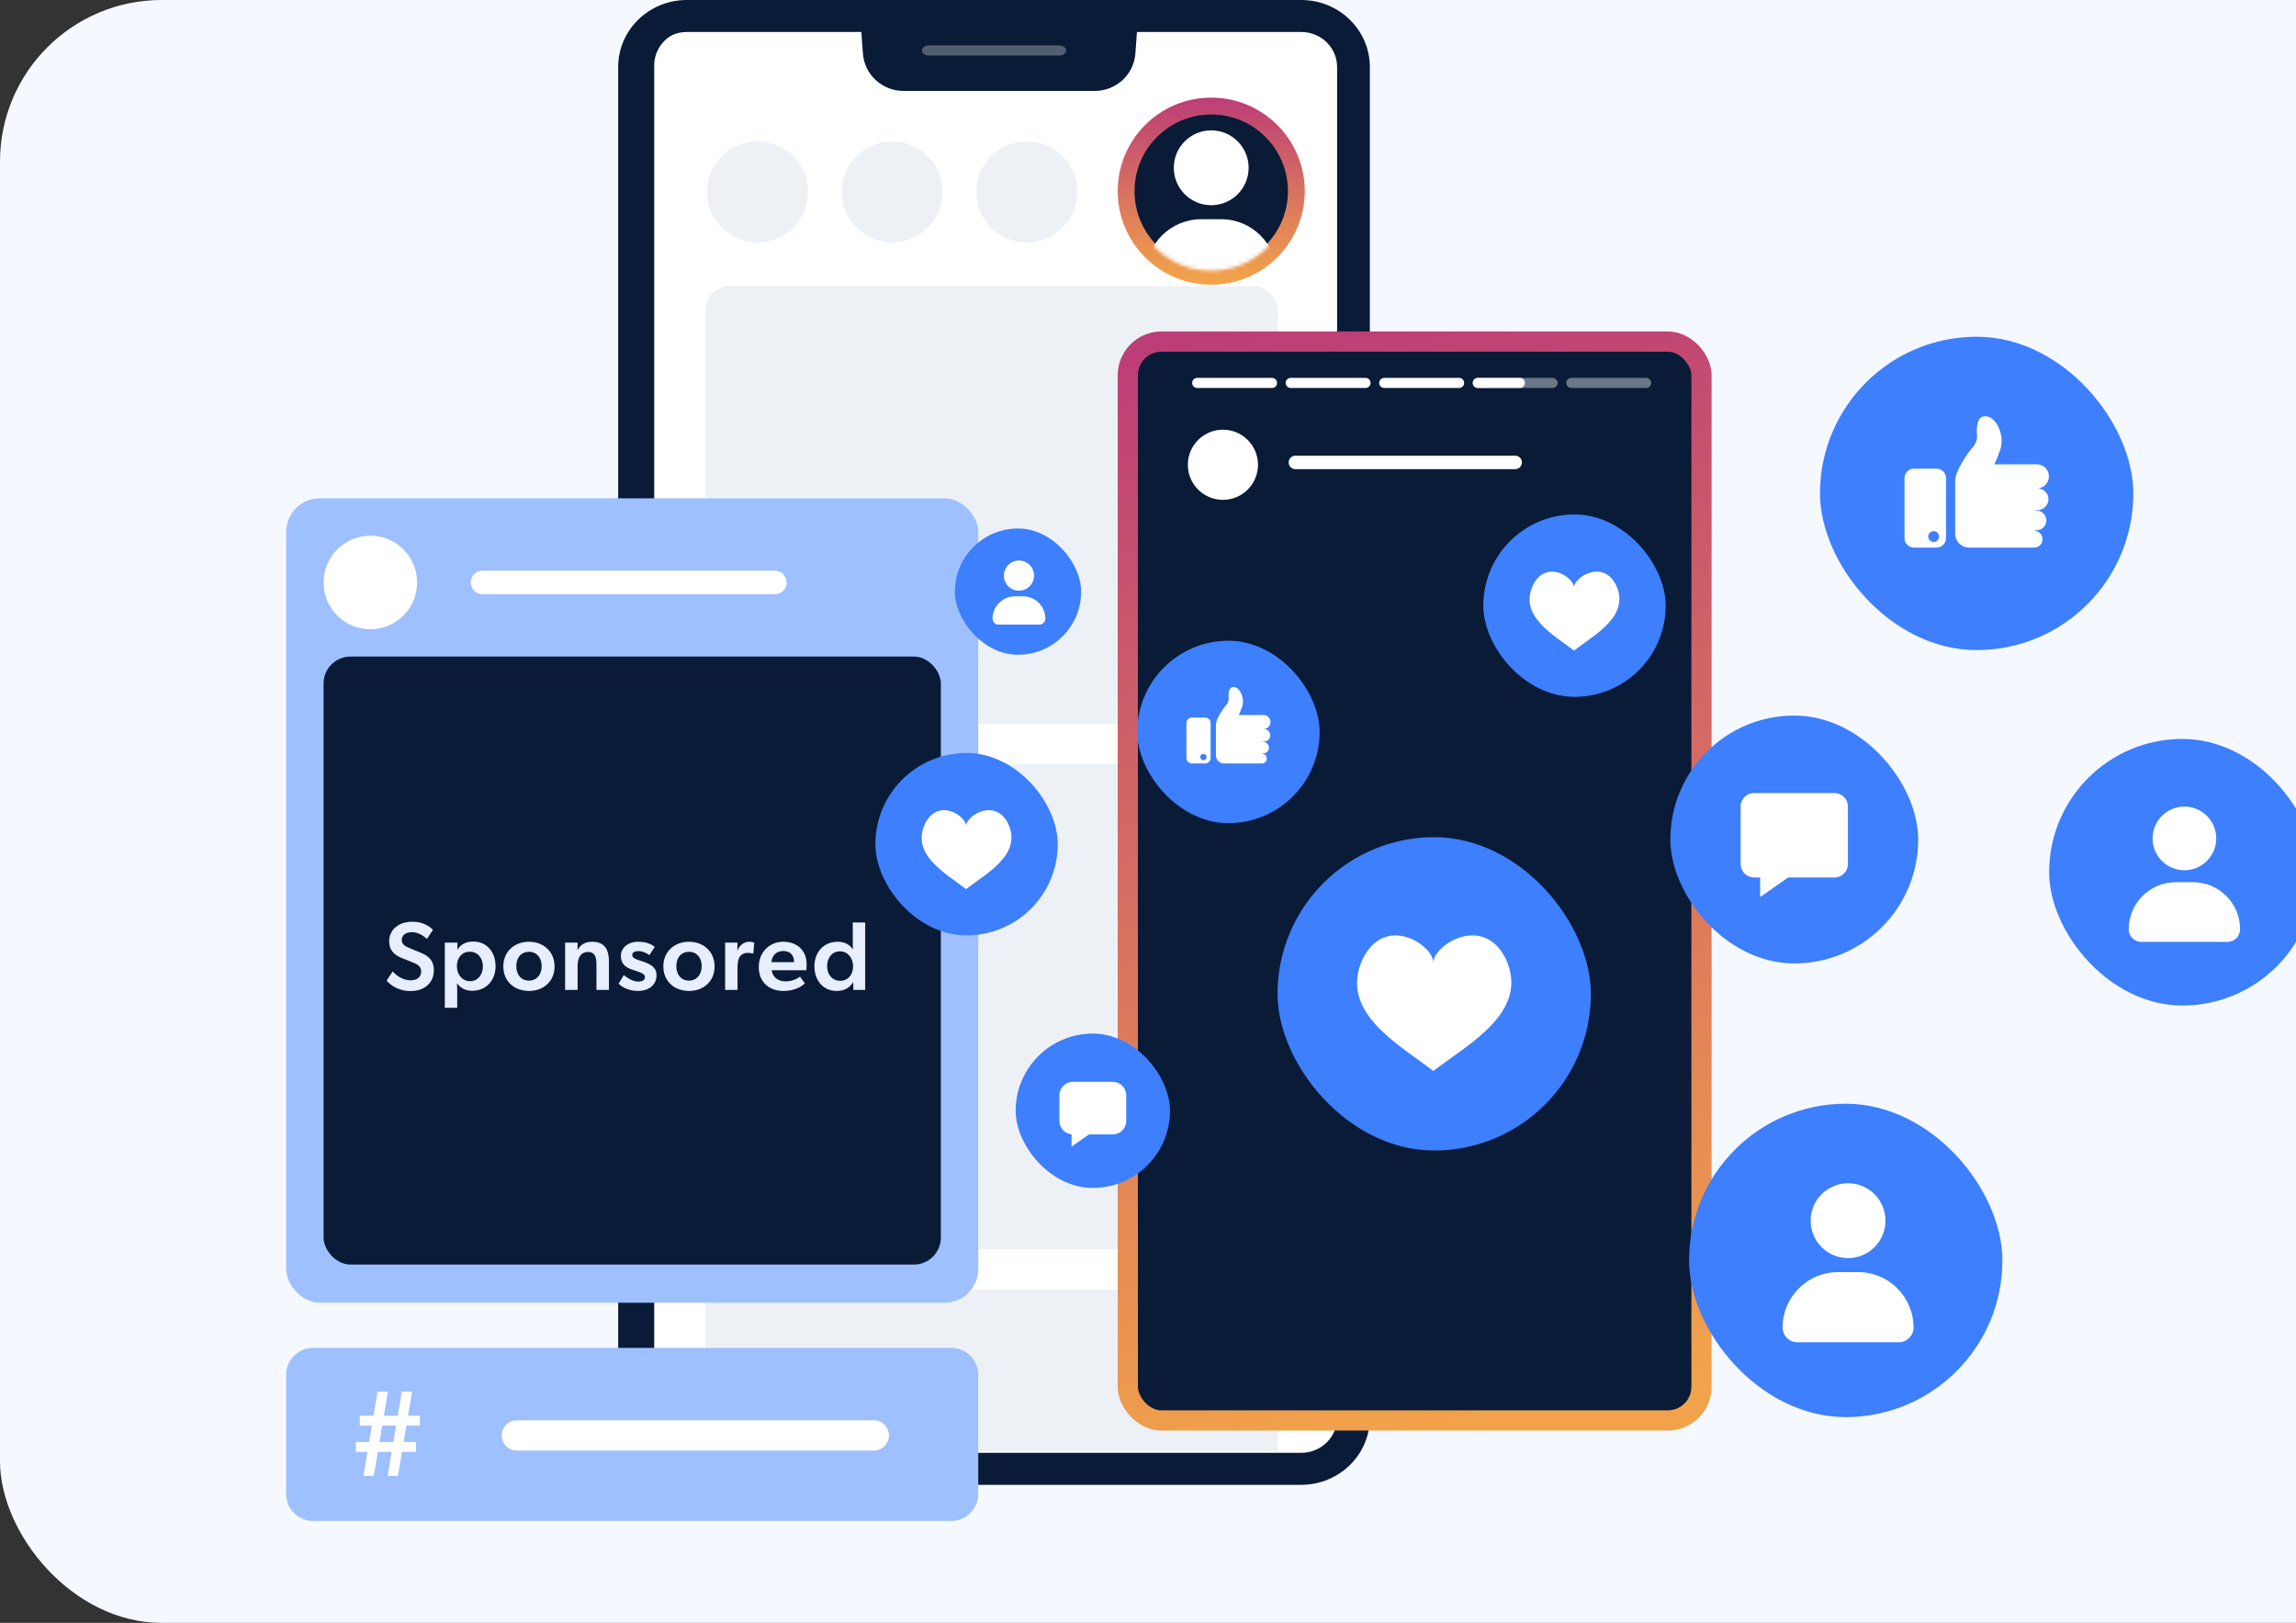 <svg width="682" height="482" viewBox="0 0 682 482" fill="none" xmlns="http://www.w3.org/2000/svg">
<rect x="0" y="0" width="682" height="482" fill="#333333" stroke="none"/>
<rect width="911" height="482" rx="48" fill="#F5F8FF"/>
<path d="M189.738 22.66C189.738 11.802 198.674 3 209.698 3H382.346C393.369 3 402.306 11.802 402.306 22.66V416.84C402.306 427.698 393.369 436.5 382.346 436.5H209.698C198.674 436.5 189.738 427.698 189.738 416.84V22.66Z" fill="#091B36"/>
<path d="M194.328 19.419C194.328 13.665 199.096 9 204.977 9H387.071C392.952 9 397.72 13.665 397.72 19.419V421.581C397.72 427.335 392.952 432 387.071 432H204.977C199.096 432 194.328 427.335 194.328 421.581V19.419Z" fill="white"/>
<path fill-rule="evenodd" clip-rule="evenodd" d="M204.022 0H386.496C397.738 0 406.895 8.883 406.895 19.894V421.106C406.895 432.117 397.738 441 386.496 441H204.022C192.78 441 183.623 432.117 183.623 421.106V19.894C183.623 8.883 192.78 0 204.022 0ZM204.022 9.5C198.128 9.5 193.351 14.154 193.351 19.894V421.106C193.351 426.846 198.128 431.5 204.022 431.5H386.496C392.39 431.5 397.168 426.846 397.168 421.106V19.894C397.168 14.154 392.39 9.5 386.496 9.5H204.022Z" fill="#091B36"/>
<path d="M185.152 53.957C185.152 52.324 186.522 51 188.211 51V85.5C186.522 85.5 185.152 84.176 185.152 82.543V53.957Z" fill="#091B36"/>
<path d="M405.371 94.541C405.371 96.174 404.002 97.498 402.313 97.498L402.313 62.998C404.002 62.998 405.371 64.322 405.371 65.955L405.371 94.541Z" fill="#091B36"/>
<path d="M185.152 94.457C185.152 92.824 186.522 91.5 188.211 91.5V126C186.522 126 185.152 124.676 185.152 123.043V94.457Z" fill="#091B36"/>
<path d="M255.496 4.5H338.076L337.258 15.869C336.807 22.141 331.549 27 325.214 27H268.359C262.024 27 256.766 22.141 256.314 15.869L255.496 4.5Z" fill="#091B36"/>
<path opacity="0.3" d="M273.848 15C273.848 14.172 274.739 13.5 275.839 13.5H314.675C315.775 13.5 316.667 14.172 316.667 15C316.667 15.828 315.775 16.5 314.675 16.5H275.839C274.739 16.5 273.848 15.828 273.848 15Z" fill="#FFFEFE"/>
<circle cx="359.547" cy="57" r="15" fill="#EDF1F6"/>
<circle cx="305" cy="57" r="15" fill="#EDF1F6"/>
<circle cx="265" cy="57" r="15" fill="#EDF1F6"/>
<circle cx="225" cy="57" r="15" fill="#EDF1F6"/>
<rect x="209.547" y="85" width="170" height="130" rx="7" fill="#EDF1F6"/>
<rect x="209.547" y="227" width="170" height="144" rx="7" fill="#EDF1F6"/>
<rect x="209.547" y="383" width="170" height="48" fill="#EDF1F6"/>
<rect x="335" y="101.453" width="170.41" height="320.429" rx="10" fill="#091B36" stroke="url(#paint0_linear_17587_39860)" stroke-width="6"/>
<circle cx="359.781" cy="56.781" r="25.281" fill="#091B36" stroke="url(#paint1_linear_17587_39860)" stroke-width="5"/>
<circle cx="363.254" cy="138.041" r="10.418" fill="white"/>
<path d="M384.785 137.347H450.071" stroke="white" stroke-width="4" stroke-linecap="round"/>
<path d="M355.613 113.732H377.838" stroke="white" stroke-width="3" stroke-linecap="round"/>
<path d="M383.395 113.732H405.619" stroke="white" stroke-width="3" stroke-linecap="round"/>
<path d="M411.176 113.732H433.401" stroke="white" stroke-width="3" stroke-linecap="round"/>
<path d="M438.957 113.732H461.182" stroke="white" stroke-opacity="0.4" stroke-width="3" stroke-linecap="round"/>
<path d="M438.957 113.732H451.459" stroke="white" stroke-width="3" stroke-linecap="round"/>
<path d="M466.738 113.732H488.963" stroke="white" stroke-opacity="0.4" stroke-width="3" stroke-linecap="round"/>
<mask id="mask0_17587_39860" style="mask-type:alpha" maskUnits="userSpaceOnUse" x="336" y="33" width="48" height="48">
<circle cx="359.78" cy="56.781" r="22.114" fill="#D2DCE4" stroke="url(#paint2_linear_17587_39860)" stroke-width="3"/>
</mask>
<g mask="url(#mask0_17587_39860)">
<circle cx="359.778" cy="49.836" r="11.113" fill="white"/>
<path d="M340.332 81.566C340.332 72.481 347.697 65.116 356.781 65.116H362.776C371.861 65.116 379.226 72.481 379.226 81.566C379.226 83.988 377.262 85.952 374.839 85.952H344.719C342.296 85.952 340.332 83.988 340.332 81.566Z" fill="white"/>
</g>
<rect x="85" y="148" width="205.581" height="238.918" rx="10" fill="#9FC0FF"/>
<rect x="96.113" y="195" width="183.356" height="180.578" rx="8" fill="#091B36"/>
<circle cx="110.004" cy="173.003" r="13.891" fill="white"/>
<path d="M85 408.328C85 403.91 88.582 400.328 93 400.328H282.581C286.999 400.328 290.581 403.91 290.581 408.328V443.723C290.581 448.142 286.999 451.723 282.581 451.723H93C88.582 451.723 85 448.142 85 443.723V408.328Z" fill="#9FC0FF"/>
<path d="M143.34 173H230.156" stroke="white" stroke-width="7" stroke-linecap="round"/>
<path d="M153.547 426.328H259.547" stroke="white" stroke-width="9" stroke-linecap="round"/>
<path d="M124.699 423.411V420.476H121.205L122.403 413.328H119.375L118.144 420.476H114.018L115.216 413.328H112.155L110.957 420.476H106.864V423.411H110.458L109.659 428.28H105.699V431.215H109.16L107.962 438.328H111.023L112.221 431.215H116.347L115.149 438.328H118.211L119.408 431.215H123.568V428.28H119.908L120.706 423.411H124.699ZM117.645 423.411L116.846 428.28H112.72L113.519 423.411H117.645Z" fill="white"/>
<rect x="540.609" y="100.012" width="93.067" height="93.067" rx="46.533" fill="#3D7FFC"/>
<path d="M575.238 139.201H568.514C567.769 139.201 567.055 139.497 566.529 140.023C566.003 140.55 565.707 141.263 565.707 142.008V159.842C565.71 160.584 566.008 161.294 566.534 161.818C567.06 162.341 567.772 162.635 568.514 162.635H575.238C575.983 162.635 576.697 162.339 577.223 161.813C577.749 161.287 578.045 160.573 578.045 159.828V142.008C578.045 141.263 577.749 140.55 577.223 140.023C576.697 139.497 575.983 139.201 575.238 139.201ZM574.367 160.966C574.049 160.966 573.738 160.872 573.473 160.695C573.209 160.518 573.003 160.267 572.881 159.973C572.759 159.679 572.727 159.356 572.789 159.044C572.851 158.732 573.005 158.446 573.23 158.221C573.454 157.996 573.741 157.843 574.053 157.781C574.365 157.718 574.688 157.75 574.982 157.872C575.276 157.994 575.527 158.2 575.704 158.464C575.881 158.729 575.975 159.04 575.975 159.358C575.974 159.785 575.803 160.194 575.501 160.495C575.199 160.797 574.789 160.966 574.362 160.966H574.367Z" fill="white"/>
<path d="M604.389 151.509V151.64H604.916C605.493 151.642 606.056 151.814 606.535 152.135C607.015 152.455 607.388 152.911 607.61 153.443C607.832 153.976 607.891 154.562 607.781 155.128C607.671 155.694 607.396 156.215 606.991 156.625C606.44 157.176 605.695 157.489 604.916 157.497H604.389V157.645C605.02 157.691 605.611 157.974 606.043 158.438C606.474 158.901 606.714 159.511 606.714 160.145C606.714 160.778 606.474 161.388 606.043 161.851C605.611 162.315 605.02 162.598 604.389 162.644C604.331 162.65 604.272 162.65 604.214 162.644H584.899C583.801 162.645 582.746 162.21 581.969 161.435C581.191 160.659 580.752 159.606 580.75 158.508V142.731C580.75 140.265 583.94 135.122 585.98 132.834C586.436 132.336 586.785 131.749 587.004 131.11C587.223 130.471 587.308 129.794 587.252 129.121C587.078 126.942 587.222 123.843 589.431 123.638C592.883 123.32 595.716 129.304 594.082 133.801C593.406 135.628 592.853 136.974 592.413 137.907H605.051C605.973 137.913 606.856 138.275 607.518 138.916C608.18 139.557 608.569 140.429 608.605 141.35C608.641 142.27 608.321 143.17 607.711 143.86C607.101 144.551 606.248 144.98 605.33 145.059C606.171 145.081 606.971 145.432 607.558 146.035C608.144 146.638 608.473 147.446 608.472 148.288C608.465 149.141 608.123 149.957 607.518 150.559C606.914 151.161 606.096 151.501 605.243 151.504L604.389 151.509Z" fill="white"/>
<rect x="337.809" y="190.301" width="54.173" height="54.173" rx="27.087" fill="#3D7FFC"/>
<path d="M357.966 213.113H354.052C353.618 213.113 353.203 213.285 352.896 213.592C352.59 213.898 352.418 214.314 352.418 214.747V225.128C352.42 225.56 352.593 225.973 352.899 226.278C353.205 226.583 353.62 226.754 354.052 226.754H357.966C358.399 226.754 358.815 226.582 359.121 226.275C359.428 225.969 359.6 225.554 359.6 225.12V214.747C359.6 214.314 359.428 213.898 359.121 213.592C358.815 213.285 358.399 213.113 357.966 213.113ZM357.459 225.782C357.274 225.782 357.093 225.727 356.939 225.625C356.785 225.522 356.665 225.376 356.594 225.204C356.523 225.033 356.504 224.845 356.541 224.664C356.577 224.482 356.666 224.315 356.797 224.184C356.928 224.053 357.095 223.964 357.276 223.928C357.458 223.892 357.646 223.911 357.817 223.981C357.988 224.052 358.134 224.172 358.237 224.326C358.34 224.48 358.395 224.661 358.395 224.846C358.394 225.095 358.295 225.333 358.119 225.508C357.943 225.684 357.705 225.782 357.456 225.782H357.459Z" fill="white"/>
<path d="M374.936 220.277V220.353H375.243C375.578 220.354 375.906 220.455 376.185 220.641C376.464 220.828 376.682 221.093 376.811 221.403C376.94 221.713 376.974 222.054 376.91 222.384C376.846 222.713 376.686 223.016 376.45 223.255C376.13 223.576 375.696 223.758 375.243 223.763H374.936V223.849C375.303 223.876 375.647 224.04 375.898 224.31C376.149 224.58 376.289 224.935 376.289 225.304C376.289 225.673 376.149 226.028 375.898 226.297C375.647 226.567 375.303 226.732 374.936 226.759C374.902 226.763 374.868 226.763 374.834 226.759H363.591C362.951 226.759 362.338 226.506 361.885 226.055C361.432 225.603 361.177 224.991 361.176 224.351V215.168C361.176 213.732 363.033 210.739 364.22 209.407C364.486 209.117 364.689 208.775 364.816 208.403C364.944 208.032 364.993 207.637 364.961 207.245C364.859 205.977 364.943 204.173 366.229 204.054C368.238 203.869 369.887 207.352 368.936 209.97C368.543 211.033 368.221 211.817 367.964 212.36H375.321C375.858 212.363 376.372 212.574 376.757 212.947C377.142 213.32 377.369 213.828 377.39 214.364C377.411 214.9 377.224 215.423 376.869 215.825C376.514 216.227 376.018 216.477 375.484 216.523C375.973 216.536 376.439 216.74 376.78 217.091C377.122 217.442 377.313 217.913 377.313 218.402C377.309 218.899 377.109 219.374 376.757 219.725C376.405 220.075 375.93 220.273 375.433 220.275L374.936 220.277Z" fill="white"/>
<rect x="301.691" y="306.981" width="45.839" height="45.839" rx="22.919" fill="#3D7FFC"/>
<path d="M318.299 340.548V336.339H324.311L318.299 340.548Z" fill="white"/>
<path d="M314.691 325.308C314.691 323.098 316.482 321.308 318.691 321.308H330.532C332.741 321.308 334.532 323.098 334.532 325.308V332.927C334.532 335.136 332.741 336.927 330.532 336.927H318.691C316.482 336.927 314.691 335.136 314.691 332.927V325.308Z" fill="white"/>
<rect x="496.16" y="212.525" width="73.62" height="73.62" rx="36.81" fill="#3D7FFC"/>
<path d="M522.83 266.433V259.674H532.486L522.83 266.433Z" fill="white"/>
<path d="M517.037 239.534C517.037 237.325 518.828 235.534 521.037 235.534H544.903C547.112 235.534 548.903 237.325 548.903 239.534V256.62C548.903 258.829 547.112 260.62 544.903 260.62H521.037C518.828 260.62 517.037 258.829 517.037 256.62V239.534Z" fill="white"/>
<rect x="608.674" y="219.471" width="79.176" height="79.176" rx="39.588" fill="#3D7FFC"/>
<ellipse cx="648.852" cy="249.013" rx="9.454" ry="9.454" fill="white"/>
<path d="M632.309 276.007C632.309 268.278 638.574 262.013 646.303 262.013H651.403C659.132 262.013 665.397 268.278 665.397 276.007C665.397 278.068 663.726 279.739 661.665 279.739H636.04C633.979 279.739 632.309 278.068 632.309 276.007Z" fill="white"/>
<rect x="283.635" y="156.964" width="37.505" height="37.505" rx="18.752" fill="#3D7FFC"/>
<ellipse cx="302.67" cy="170.959" rx="4.478" ry="4.478" fill="white"/>
<path d="M294.832 183.745C294.832 180.084 297.8 177.116 301.461 177.116H303.877C307.538 177.116 310.506 180.084 310.506 183.745C310.506 184.721 309.714 185.513 308.738 185.513H296.6C295.623 185.513 294.832 184.721 294.832 183.745Z" fill="white"/>
<rect x="501.717" y="327.817" width="93.067" height="93.067" rx="46.533" fill="#3D7FFC"/>
<ellipse cx="548.945" cy="362.544" rx="11.113" ry="11.113" fill="white"/>
<path d="M529.498 394.274C529.498 385.189 536.863 377.824 545.947 377.824H551.942C561.027 377.824 568.392 385.189 568.392 394.274C568.392 396.696 566.428 398.66 564.005 398.66H533.885C531.462 398.66 529.498 396.696 529.498 394.274Z" fill="white"/>
<rect x="379.48" y="248.642" width="93.067" height="93.067" rx="46.533" fill="#3D7FFC"/>
<path d="M425.75 318.094C415.561 310.184 397.448 300.579 404.807 284.755C411.585 271.194 425.75 280.799 425.75 285.886C425.75 280.799 440.465 271.194 447.259 284.755C454.617 300.573 435.936 310.178 425.75 318.094Z" fill="white"/>
<rect x="440.598" y="152.796" width="54.173" height="54.173" rx="27.087" fill="#3D7FFC"/>
<path d="M467.532 193.224C461.601 188.619 451.057 183.028 455.341 173.817C459.286 165.923 467.532 171.514 467.532 174.476C467.532 171.514 476.097 165.923 480.052 173.817C484.335 183.024 473.461 188.615 467.532 193.224Z" fill="white"/>
<rect x="260.021" y="223.639" width="54.173" height="54.173" rx="27.087" fill="#3D7FFC"/>
<path d="M286.954 264.066C281.023 259.462 270.479 253.871 274.763 244.66C278.708 236.766 286.954 242.357 286.954 245.318C286.954 242.357 295.519 236.766 299.473 244.66C303.757 253.867 292.883 259.458 286.954 264.066Z" fill="white"/>
<path d="M124.962 282.951L121.627 281.588C120.583 281.153 119.336 280.602 119.336 279.152C119.336 277.673 120.641 276.861 122.294 276.861C124.005 276.861 125.542 277.702 126.818 278.862L128.616 276.165C127.427 274.947 125.368 273.758 122.526 273.758C118.321 273.758 115.595 276.165 115.595 279.645C115.595 282.081 117.045 283.618 119.22 284.488L122.352 285.735C124.063 286.431 125.107 286.953 125.107 288.519C125.107 290.259 123.831 291.158 121.975 291.158C120.09 291.158 118.205 290.23 116.639 288.519L114.841 291.245C116.146 292.753 118.495 294.348 121.917 294.348C126.151 294.348 128.877 291.883 128.877 288.171C128.877 285.677 127.775 284.111 124.962 282.951ZM135.836 281.936L135.894 279.964H132.124V299.307H135.807V294.435C135.807 293.449 135.778 292.811 135.749 292.144L135.807 292.115C136.967 293.507 138.156 294.261 140.302 294.261C144.565 294.261 147.204 290.984 147.204 287.011C147.204 282.835 144.681 279.645 140.563 279.645C138.707 279.645 137.025 280.283 135.894 281.965L135.836 281.936ZM139.519 282.661C141.926 282.661 143.434 284.575 143.434 287.011C143.434 289.36 142.042 291.419 139.635 291.419C137.257 291.419 135.72 289.36 135.72 287.011C135.72 284.372 137.286 282.661 139.519 282.661ZM157.131 294.319C161.423 294.319 164.729 291.477 164.729 287.04C164.729 282.603 161.423 279.703 157.131 279.703C152.81 279.703 149.504 282.603 149.504 287.04C149.504 291.477 152.81 294.319 157.131 294.319ZM160.901 286.953C160.901 289.36 159.509 291.245 157.131 291.245C154.695 291.245 153.361 289.36 153.361 286.953C153.361 284.546 154.695 282.69 157.131 282.69C159.509 282.69 160.901 284.546 160.901 286.953ZM177.17 286.489V294H180.882V285.677C180.882 282.313 179.867 279.703 175.836 279.703C173.806 279.703 172.385 280.602 171.631 282.081H171.544L171.573 279.964H167.861V294H171.573V287.011C171.573 284.662 172.356 282.748 174.647 282.748C176.793 282.748 177.17 284.401 177.17 286.489ZM192.901 283.676L194.496 281.211C193.336 280.37 191.944 279.703 189.45 279.703C186.753 279.703 184.433 281.356 184.433 283.908C184.433 285.967 185.506 287.214 187.594 287.91L189.218 288.461C191.016 289.07 191.567 289.476 191.567 290.201C191.567 291.013 190.929 291.535 189.537 291.535C188.348 291.535 186.927 290.897 185.274 289.621L183.766 292.144C184.897 293.449 187.304 294.319 189.45 294.319C192.901 294.319 195.018 292.347 195.018 289.679C195.018 287.649 193.916 286.547 190.813 285.532L189.827 285.213C188.261 284.72 187.797 284.227 187.797 283.618C187.797 282.951 188.406 282.487 189.624 282.487C190.9 282.487 192.089 283.067 192.901 283.676ZM204.665 294.319C208.957 294.319 212.263 291.477 212.263 287.04C212.263 282.603 208.957 279.703 204.665 279.703C200.344 279.703 197.038 282.603 197.038 287.04C197.038 291.477 200.344 294.319 204.665 294.319ZM208.435 286.953C208.435 289.36 207.043 291.245 204.665 291.245C202.229 291.245 200.895 289.36 200.895 286.953C200.895 284.546 202.229 282.69 204.665 282.69C207.043 282.69 208.435 284.546 208.435 286.953ZM215.395 279.964V294H219.078V287.098C219.078 286.025 219.252 285.068 219.6 284.372C220.122 283.473 220.963 283.009 222.065 283.009C222.558 283.009 223.196 283.067 223.602 283.183H223.776L224.037 279.964C224.037 279.964 223.515 279.703 222.558 279.703C221.05 279.703 219.658 280.718 219.107 282.226H219.02L219.078 279.964H215.395ZM229.212 288.171H239.536C239.536 288.171 239.594 287.011 239.594 286.286C239.594 282.545 236.984 279.703 232.663 279.703C228.661 279.703 225.384 282.719 225.384 287.214C225.384 291.738 228.516 294.319 232.75 294.319C236.172 294.319 238.289 292.869 239.072 292.057L237.622 290.056C236.955 290.636 235.273 291.477 233.388 291.477C231.271 291.477 229.56 290.404 229.212 288.171ZM232.634 282.458C235.244 282.458 235.824 284.227 235.882 285.764H229.154C229.27 283.995 230.43 282.458 232.634 282.458ZM253.452 291.796L253.481 294H256.99V273.99H253.307V279.529C253.307 280.515 253.307 281.269 253.336 281.907H253.278C252.292 280.399 250.697 279.703 248.812 279.703C244.549 279.703 241.91 282.98 241.91 286.953C241.91 291.129 244.433 294.319 248.551 294.319C250.494 294.319 252.234 293.594 253.365 291.796H253.452ZM249.595 291.303C247.188 291.303 245.68 289.389 245.68 286.953C245.68 284.604 247.072 282.545 249.479 282.545C251.857 282.545 253.394 284.604 253.394 286.953C253.394 289.592 251.828 291.303 249.595 291.303Z" fill="#E7EEFF"/>
<defs>
<linearGradient id="paint0_linear_17587_39860" x1="368.355" y1="94.286" x2="437.965" y2="421.099" gradientUnits="userSpaceOnUse">
<stop stop-color="#BC3D77"/>
<stop offset="1" stop-color="#F2A24A"/>
</linearGradient>
<linearGradient id="paint1_linear_17587_39860" x1="359.781" y1="29" x2="359.781" y2="84.562" gradientUnits="userSpaceOnUse">
<stop stop-color="#BC3D77"/>
<stop offset="1" stop-color="#F3A548"/>
</linearGradient>
<linearGradient id="paint2_linear_17587_39860" x1="359.78" y1="33.167" x2="359.78" y2="80.395" gradientUnits="userSpaceOnUse">
<stop stop-color="#BC3D77"/>
<stop offset="1" stop-color="#F3A548"/>
</linearGradient>
</defs>
</svg>
